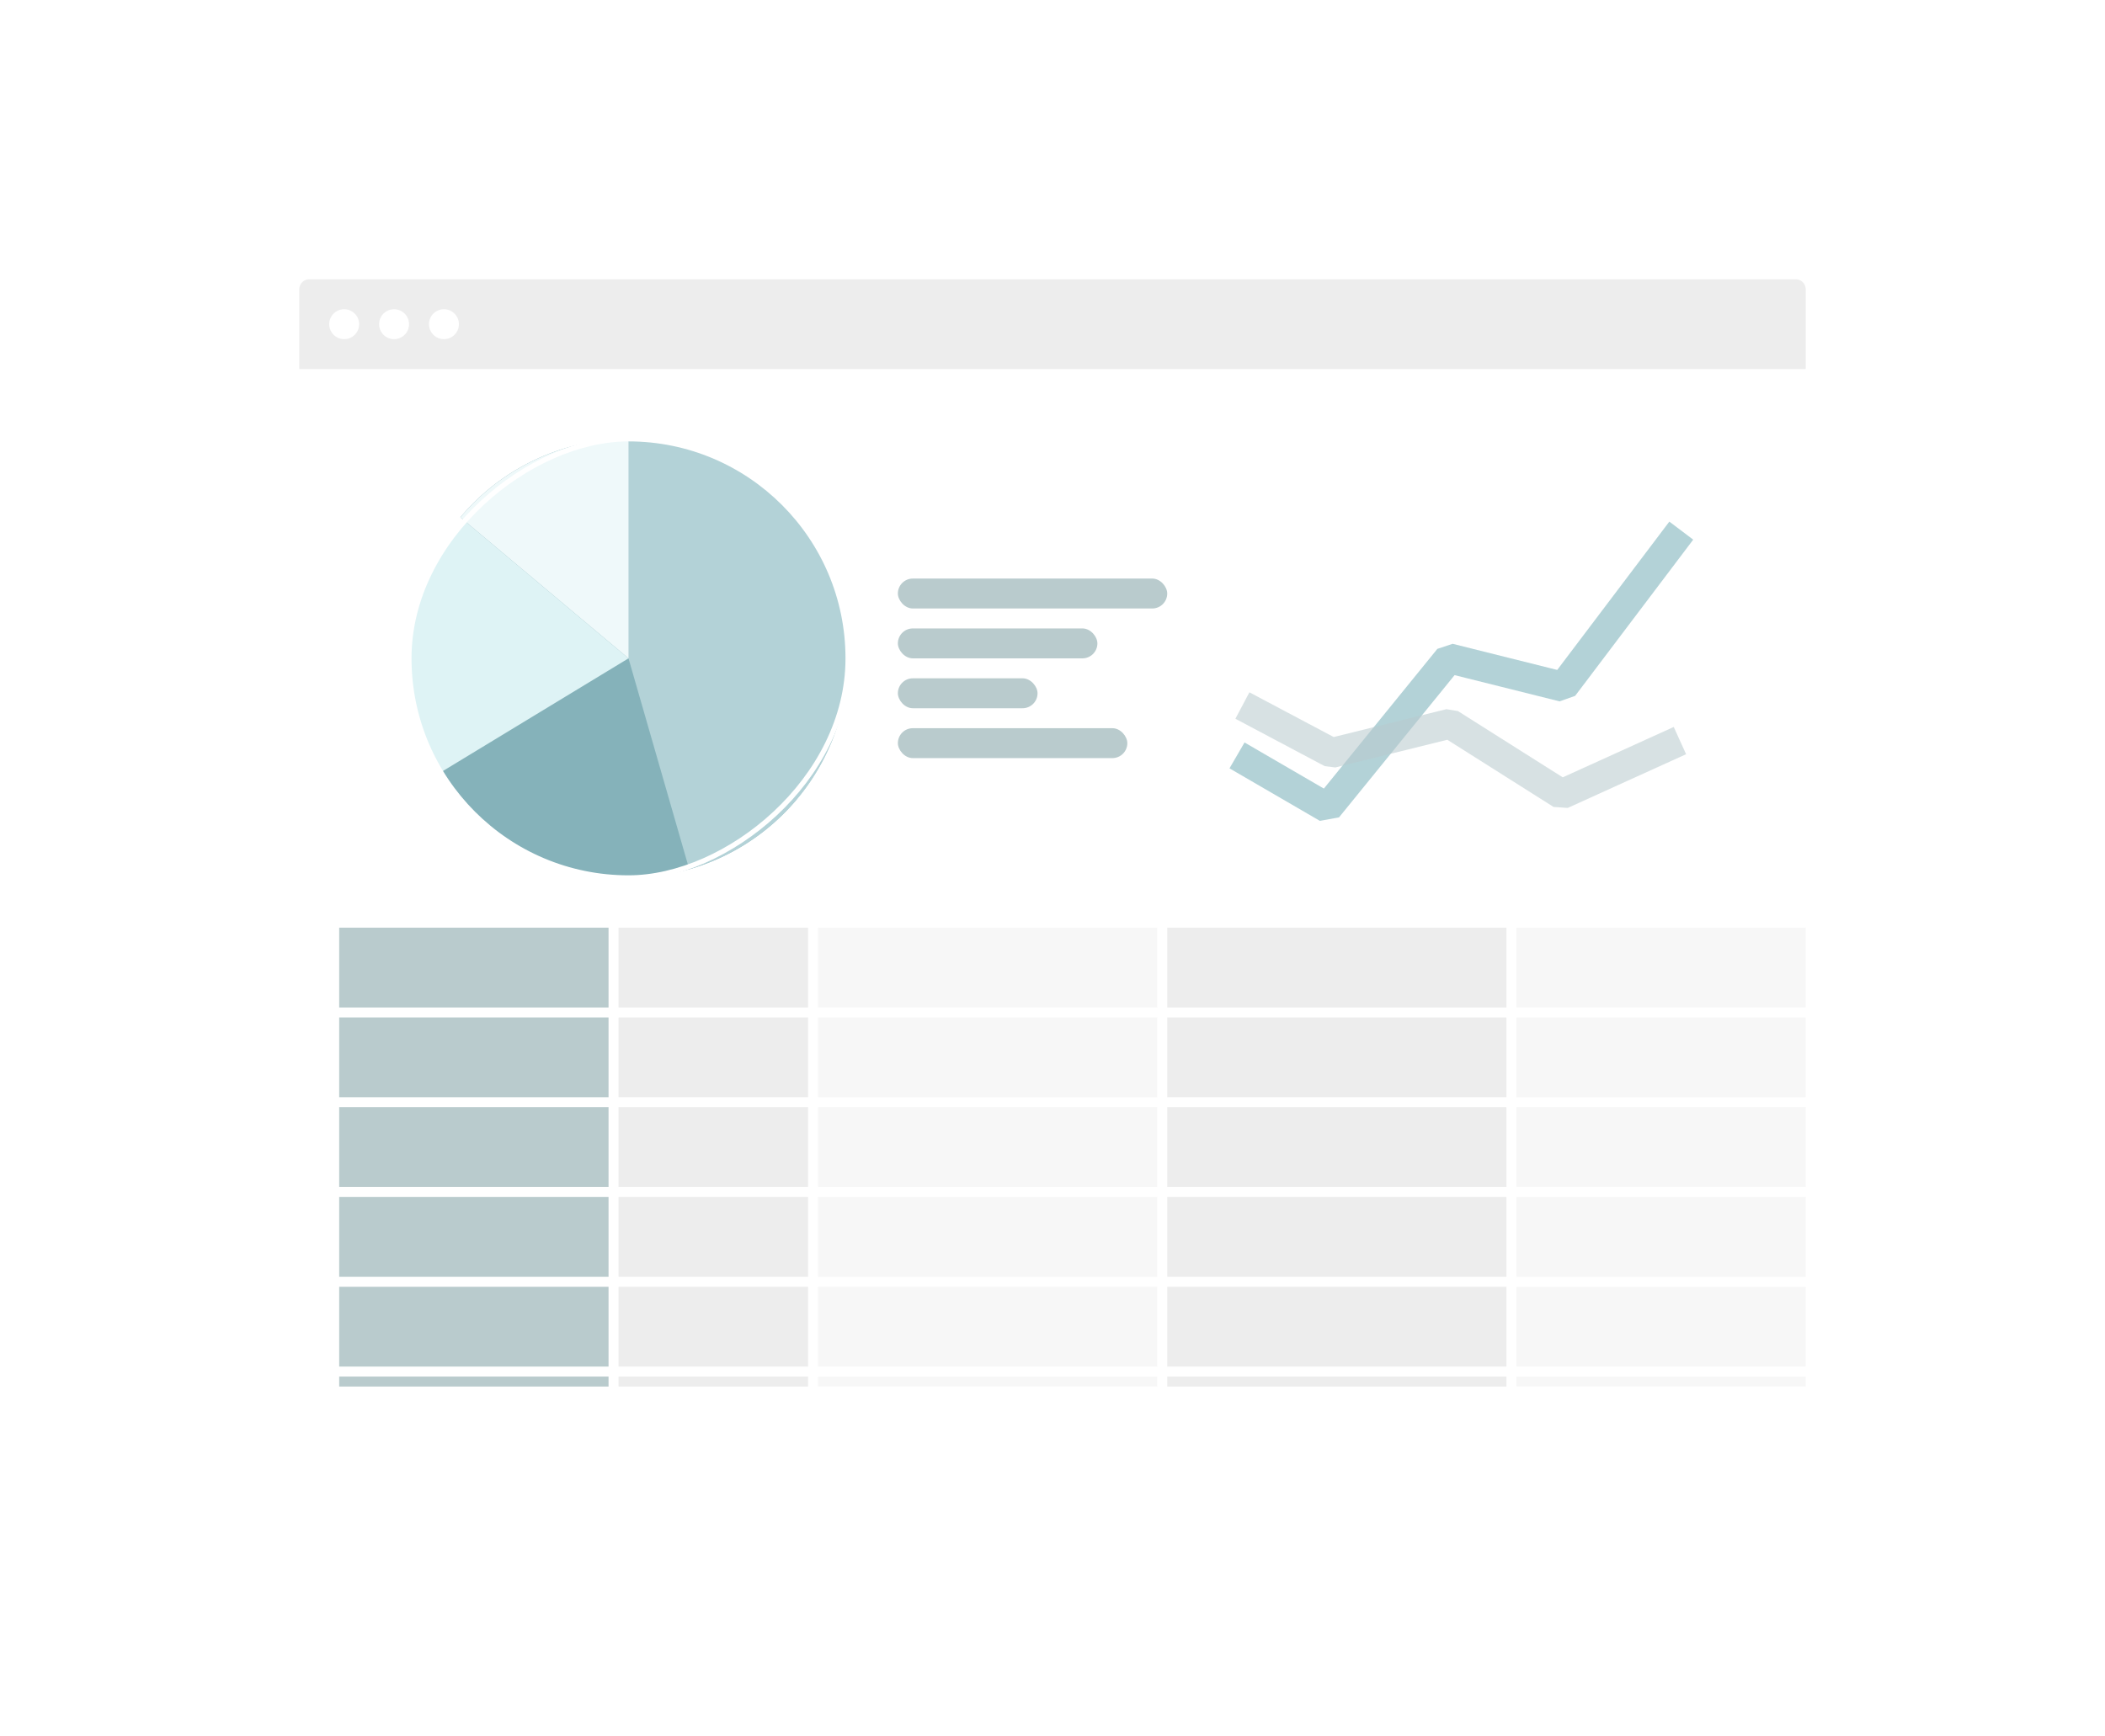 <svg xmlns="http://www.w3.org/2000/svg" xmlns:xlink="http://www.w3.org/1999/xlink" width="211" height="174" viewBox="0 0 211 174">
  <defs>
    <filter id="長方形_8" x="0" y="0" width="211" height="174" filterUnits="userSpaceOnUse">
      <feOffset dy="2" input="SourceAlpha"/>
      <feGaussianBlur stdDeviation="10" result="blur"/>
      <feFlood flood-opacity="0.082"/>
      <feComposite operator="in" in2="blur"/>
      <feComposite in="SourceGraphic"/>
    </filter>
    <clipPath id="clip-path">
      <rect width="147" height="46" fill="none"/>
    </clipPath>
  </defs>
  <g id="グループ_479" data-name="グループ 479" transform="translate(-993 -1838)">
    <g id="Window" transform="translate(730.466 638.017)">
      <g transform="matrix(1, 0, 0, 1, 262.53, 1199.98)" filter="url(#長方形_8)">
        <rect id="長方形_8-2" data-name="長方形 8" width="151" height="114" rx="1" transform="translate(30 28)" fill="#fff"/>
      </g>
      <g id="リピートグリッド_1" data-name="リピートグリッド 1" transform="translate(296.534 1292.983)" clip-path="url(#clip-path)">
        <g id="グループ_359" data-name="グループ 359" transform="translate(-297 -1257)">
          <rect id="長方形_10" data-name="長方形 10" width="34" height="8" transform="translate(345 1257)" fill="#f7f7f7"/>
          <rect id="長方形_73" data-name="長方形 73" width="34" height="8" transform="translate(380 1257)" fill="#ededed"/>
          <rect id="長方形_74" data-name="長方形 74" width="34" height="8" transform="translate(415 1257)" fill="#f7f7f7"/>
          <rect id="長方形_12" data-name="長方形 12" width="19" height="8" transform="translate(325 1257)" fill="#ededed"/>
          <rect id="長方形_11" data-name="長方形 11" width="27" height="8" transform="translate(297 1257)" fill="#b9cbcd"/>
        </g>
        <g id="グループ_359-2" data-name="グループ 359" transform="translate(-297 -1248)">
          <rect id="長方形_10-2" data-name="長方形 10" width="34" height="8" transform="translate(345 1257)" fill="#f7f7f7"/>
          <rect id="長方形_73-2" data-name="長方形 73" width="34" height="8" transform="translate(380 1257)" fill="#ededed"/>
          <rect id="長方形_74-2" data-name="長方形 74" width="34" height="8" transform="translate(415 1257)" fill="#f7f7f7"/>
          <rect id="長方形_12-2" data-name="長方形 12" width="19" height="8" transform="translate(325 1257)" fill="#ededed"/>
          <rect id="長方形_11-2" data-name="長方形 11" width="27" height="8" transform="translate(297 1257)" fill="#b9cbcd"/>
        </g>
        <g id="グループ_359-3" data-name="グループ 359" transform="translate(-297 -1239)">
          <rect id="長方形_10-3" data-name="長方形 10" width="34" height="8" transform="translate(345 1257)" fill="#f7f7f7"/>
          <rect id="長方形_73-3" data-name="長方形 73" width="34" height="8" transform="translate(380 1257)" fill="#ededed"/>
          <rect id="長方形_74-3" data-name="長方形 74" width="34" height="8" transform="translate(415 1257)" fill="#f7f7f7"/>
          <rect id="長方形_12-3" data-name="長方形 12" width="19" height="8" transform="translate(325 1257)" fill="#ededed"/>
          <rect id="長方形_11-3" data-name="長方形 11" width="27" height="8" transform="translate(297 1257)" fill="#b9cbcd"/>
        </g>
        <g id="グループ_359-4" data-name="グループ 359" transform="translate(-297 -1230)">
          <rect id="長方形_10-4" data-name="長方形 10" width="34" height="8" transform="translate(345 1257)" fill="#f7f7f7"/>
          <rect id="長方形_73-4" data-name="長方形 73" width="34" height="8" transform="translate(380 1257)" fill="#ededed"/>
          <rect id="長方形_74-4" data-name="長方形 74" width="34" height="8" transform="translate(415 1257)" fill="#f7f7f7"/>
          <rect id="長方形_12-4" data-name="長方形 12" width="19" height="8" transform="translate(325 1257)" fill="#ededed"/>
          <rect id="長方形_11-4" data-name="長方形 11" width="27" height="8" transform="translate(297 1257)" fill="#b9cbcd"/>
        </g>
        <g id="グループ_359-5" data-name="グループ 359" transform="translate(-297 -1221)">
          <rect id="長方形_10-5" data-name="長方形 10" width="34" height="8" transform="translate(345 1257)" fill="#f7f7f7"/>
          <rect id="長方形_73-5" data-name="長方形 73" width="34" height="8" transform="translate(380 1257)" fill="#ededed"/>
          <rect id="長方形_74-5" data-name="長方形 74" width="34" height="8" transform="translate(415 1257)" fill="#f7f7f7"/>
          <rect id="長方形_12-5" data-name="長方形 12" width="19" height="8" transform="translate(325 1257)" fill="#ededed"/>
          <rect id="長方形_11-5" data-name="長方形 11" width="27" height="8" transform="translate(297 1257)" fill="#b9cbcd"/>
        </g>
        <g id="グループ_359-6" data-name="グループ 359" transform="translate(-297 -1212)">
          <rect id="長方形_10-6" data-name="長方形 10" width="34" height="8" transform="translate(345 1257)" fill="#f7f7f7"/>
          <rect id="長方形_73-6" data-name="長方形 73" width="34" height="8" transform="translate(380 1257)" fill="#ededed"/>
          <rect id="長方形_74-6" data-name="長方形 74" width="34" height="8" transform="translate(415 1257)" fill="#f7f7f7"/>
          <rect id="長方形_12-6" data-name="長方形 12" width="19" height="8" transform="translate(325 1257)" fill="#ededed"/>
          <rect id="長方形_11-6" data-name="長方形 11" width="27" height="8" transform="translate(297 1257)" fill="#b9cbcd"/>
        </g>
      </g>
      <g id="グループ_358" data-name="グループ 358" transform="translate(293 1228)">
        <path id="長方形_9" data-name="長方形 9" d="M1,0H150a1,1,0,0,1,1,1V9a0,0,0,0,1,0,0H0A0,0,0,0,1,0,9V1A1,1,0,0,1,1,0Z" transform="translate(-0.466 -0.017)" fill="#ededed"/>
        <circle id="楕円形_6" data-name="楕円形 6" cx="1.5" cy="1.5" r="1.5" transform="translate(2.534 2.983)" fill="#fff"/>
        <circle id="楕円形_7" data-name="楕円形 7" cx="1.5" cy="1.5" r="1.5" transform="translate(7.534 2.983)" fill="#fff"/>
        <circle id="楕円形_8" data-name="楕円形 8" cx="1.5" cy="1.5" r="1.5" transform="translate(12.534 2.983)" fill="#fff"/>
      </g>
      <g id="piechart" transform="translate(303.534 1243.983)">
        <g id="長方形_18" data-name="長方形 18" transform="translate(44) rotate(90)" fill="#def3f5" stroke="#fff" stroke-width="1">
          <rect width="44" height="44" rx="22" stroke="none"/>
          <rect x="-0.5" y="-0.5" width="45" height="45" rx="22.5" fill="none"/>
        </g>
        <path id="パス_616" data-name="パス 616" d="M22,44V22l20.84,7.069A21.54,21.54,0,0,0,44,22,22,22,0,1,0,22,44Z" transform="translate(52.994 19.288) rotate(130)" fill="#85b2ba"/>
        <path id="パス_617" data-name="パス 617" d="M22,44V0a22,22,0,0,0,0,44Z" transform="translate(52.994 19.288) rotate(130)" fill="#eff9fa"/>
        <path id="パス_618" data-name="パス 618" d="M22,22l21.146-6.09A22,22,0,0,0,0,22Z" transform="translate(44) rotate(90)" fill="#b3d2d7"/>
        <rect id="長方形_19" data-name="長方形 19" width="44" height="44" rx="22" transform="translate(44) rotate(90)" fill="none" stroke="#fff" stroke-width="0.5"/>
      </g>
      <g id="graph" transform="translate(3.401 760.473)">
        <g id="グループ_1" data-name="グループ 1" transform="translate(383.128 492.705)">
          <path id="パス_4" data-name="パス 4" d="M78.929,22.534,87.991,27.8,100.176,12.8l11.449,2.861L123.461,0" transform="translate(-78.929)" fill="none" stroke="#46909d" stroke-linejoin="bevel" stroke-width="3" opacity="0.409"/>
        </g>
        <g id="グループ_2" data-name="グループ 2" transform="translate(383.25 498.138)">
          <path id="パス_4-2" data-name="パス 4" d="M78.28,76.148,87.236,80.9,99.081,77.97l11.192,7.077,11.863-5.385" transform="translate(-77.862 -64.047)" fill="none" stroke="#b9cbcd" stroke-linejoin="bevel" stroke-width="3" opacity="0.564"/>
        </g>
      </g>
      <g id="グループ_463" data-name="グループ 463" transform="translate(2 8)">
        <rect id="長方形_75" data-name="長方形 75" width="27" height="3" rx="1.5" transform="translate(350.534 1249.983)" fill="#b9cbcd"/>
        <rect id="長方形_76" data-name="長方形 76" width="20" height="3" rx="1.5" transform="translate(350.534 1254.983)" fill="#b9cbcd"/>
        <rect id="長方形_77" data-name="長方形 77" width="14" height="3" rx="1.5" transform="translate(350.534 1259.983)" fill="#b9cbcd"/>
        <rect id="長方形_78" data-name="長方形 78" width="23" height="3" rx="1.5" transform="translate(350.534 1264.983)" fill="#b9cbcd"/>
      </g>
    </g>
  </g>
</svg>
